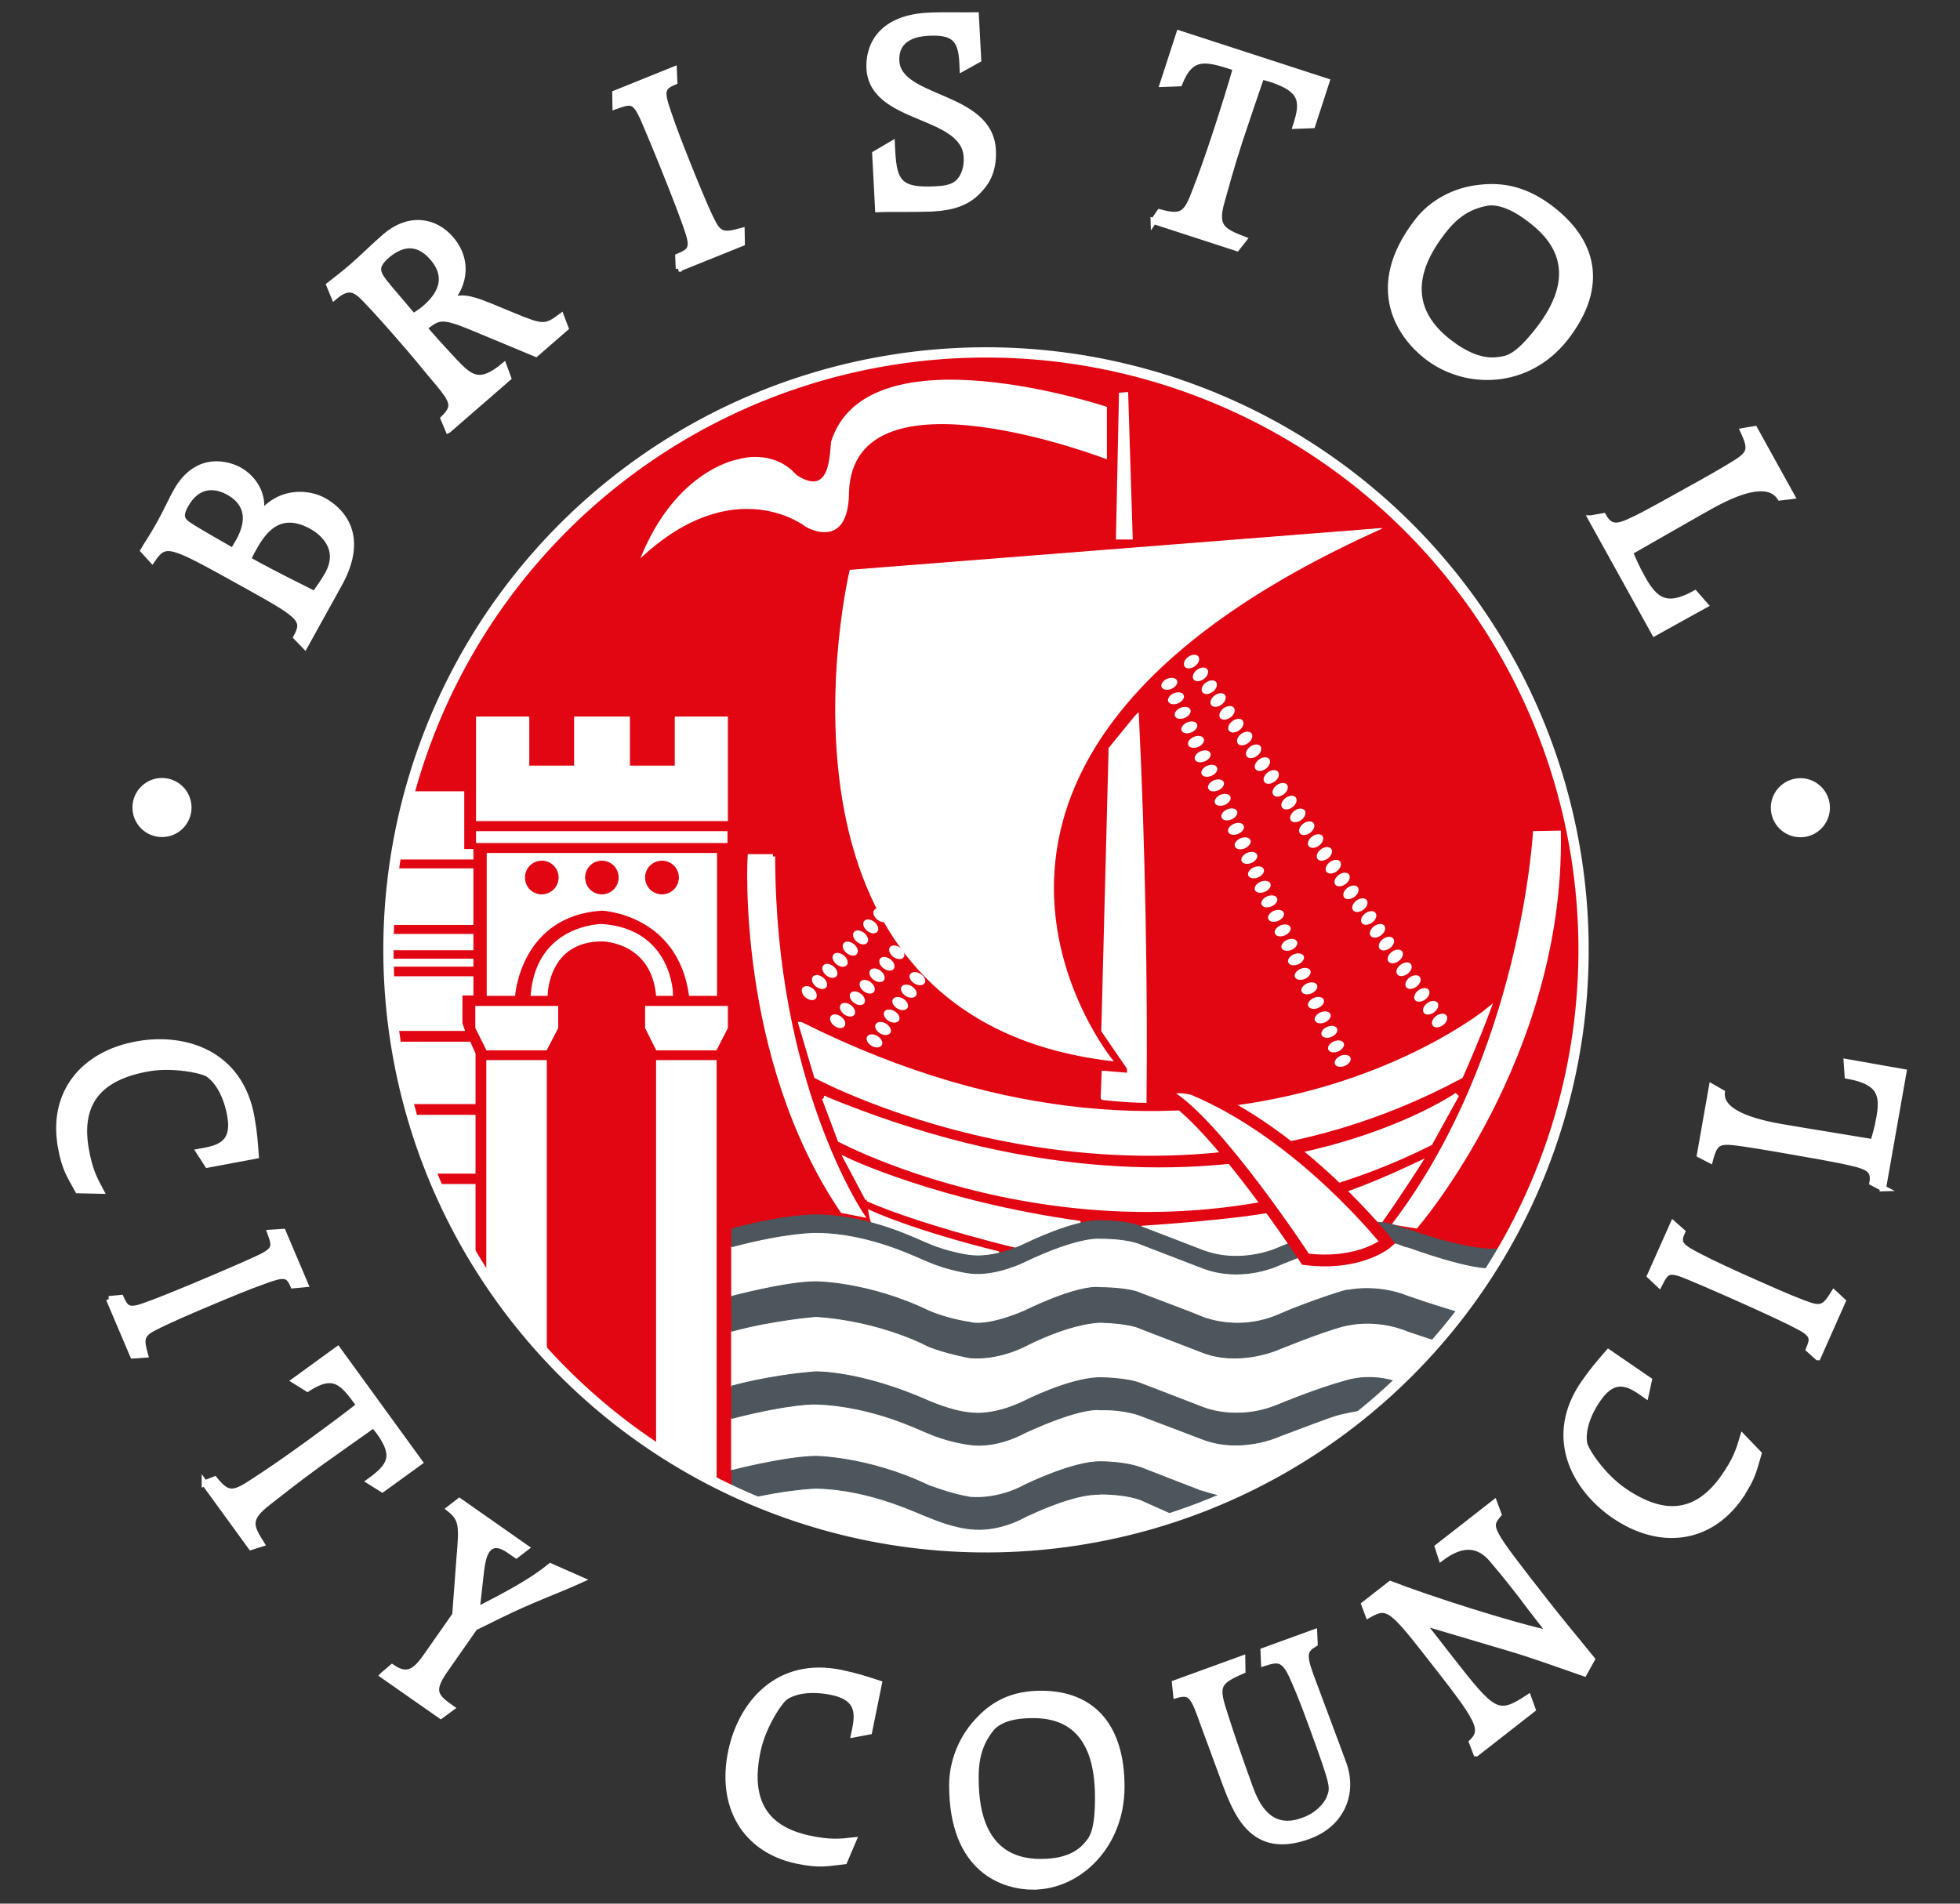 <?xml version="1.0" encoding="UTF-8"?><svg id="a" xmlns="http://www.w3.org/2000/svg" viewBox="0 0 191.06 185.6"><rect x="0" y="0" width="191.06" height="185.6" fill="#333333" stroke="none"/><defs><style>.b{stroke-width:1.15px;}.b,.c,.d,.e,.f,.g,.h,.i{fill:#fff;}.b,.d,.e,.f,.h,.j,.k,.i{fill-rule:evenodd;}.b,.l,.g,.m,.h,.j,.k,.i{stroke-miterlimit:3.86;}.b,.k{stroke:#e20613;}.n,.k{fill:#e20613;}.c,.d,.e,.l,.g,.h,.i{stroke:#fff;}.c,.e{stroke-miterlimit:3.86;stroke-width:.74px;}.d{stroke-width:.58px;}.l{fill:none;}.g,.m,.h,.j,.k{stroke-width:.09px;}.m,.j{fill:#4c565c;stroke:#4c565c;}.i{stroke-width:.45px;}</style></defs><circle class="n" cx="96.11" cy="92.62" r="58.25" transform="translate(-36.81 80.51) rotate(-38.74)"/><path class="h" d="M134.64,51.53c-50.28,22.57-26.17,51.89-26.17,51.89-36.05-4.14-25.6-47.82-25.6-47.82l51.77-4.07Z"/><polygon class="h" points="47.45 103.4 53.26 103.4 53.26 131.96 47.45 125.08 47.45 103.4"/><polygon class="h" points="64 103.4 69.81 103.4 69.81 144.9 64 141.19 64 103.4"/><polygon class="h" points="46.38 98.12 54.37 98.12 54.37 100.22 53.26 102.36 47.45 102.36 46.38 100.22 46.38 98.12"/><polygon class="h" points="62.93 98.12 70.91 98.12 70.91 100.22 69.81 102.36 64 102.36 62.93 100.22 62.93 98.12"/><path class="h" d="M50.16,97.05h-2.67v-13.84h22.36v13.84h-2.64c-1.11-7.99-8.52-8.31-8.52-8.31-7.99,.5-8.52,8.31-8.52,8.31Z"/><path class="h" d="M53.34,97.05h-1.57c.53-6.92,6.92-6.92,6.92-6.92,6.88,.5,6.88,6.92,6.88,6.92h-1.57c-.5-5.31-5.31-5.31-5.31-5.31-5.35,0-5.35,5.31-5.35,5.31Z"/><rect class="g" x="46.45" y="81.08" width="24.42" height="1.07"/><polygon class="h" points="46.45 80.01 46.45 69.91 51.55 69.91 51.55 74.69 56.01 74.69 56.01 69.91 61.36 69.91 61.36 74.69 65.82 74.69 65.82 69.91 70.91 69.91 70.91 80.01 46.45 80.01"/><polygon class="h" points="45.21 77.19 40.29 77.19 38.79 83.75 46.1 83.75 46.1 82.82 45.21 82.82 45.21 77.19"/><polygon class="h" points="46.1 84.71 38.4 84.71 37.86 90.13 46.1 90.13 46.1 84.71"/><rect class="g" x="38.04" y="91.1" width="8.06" height="1.5"/><rect class="g" x="37.65" y="93.52" width="8.45" height=".68"/><polygon class="h" points="46.1 95.23 38.04 95.23 38.4 100.47 45.28 100.47 45.03 99.76 45.03 97.01 46.1 97.01 46.1 95.23"/><polygon class="h" points="38.4 101.61 39.54 107.6 46.31 107.6 46.31 102.72 45.81 101.61 38.4 101.61"/><polygon class="h" points="46.31 108.74 40.29 108.74 42.18 114.38 46.31 114.38 46.31 108.74"/><polygon class="h" points="46.31 115.48 42.18 115.48 46.31 123.36 46.31 115.48"/><path class="h" d="M71.31,121.58c5.35-1.43,8.2-1.43,8.2-1.43,5.38,0,10.2,2.57,11.02,2.85,2,.86,3.99,1.11,3.99,1.11,2.53,.32,5.35-1.11,5.35-1.11,5.38-2.57,7.38-2.28,7.38-2.28,2.82,0,3.96,.57,3.96,.57l5.92,2.28c3.96,1.57,7.67-.29,7.67-.29,3.99-1.64,6.49-2.28,6.49-2.28,4.24-.57,5.38,.57,5.95,.57,6.85,2.43,8.2,2,8.2,2l-2.82,4.53c-2.75-.78-5.38-1.71-5.38-1.71-3.1-1.25-5.95-.57-5.95-.57,.57-.29-3.89,1.14-6.45,2.28-4.53,2.03-8.24,.04-8.13,.11-.11-.07-5.49-2.1-5.49-2.1-1.14-.57-3.96-.57-3.96-.57-2.28-.28-7.38,2.28-7.38,2.28-3.96,1.68-5.35,1.1-5.35,1.1,0,0-2-.25-3.99-1.1-5.92-2.85-11.02-2.85-11.02-2.85-2.85,0-8.2,1.43-8.2,1.43v-4.81Z"/><path class="h" d="M71.31,129.78c4.07-1.11,8.24-1.43,8.24-1.43,6.45,.43,10.98,2.92,10.98,2.92,1.71,.68,3.99,1.1,3.99,1.1,2.82,.25,5.35-1.1,5.35-1.1,4.71-2.39,7.38-2.35,7.38-2.35,3,.07,3.96,.61,3.96,.61l5.92,2.28c3.74,1.5,7.67-.32,7.67-.32,5.03-2.03,6.49-2.28,6.49-2.28,3.28-.68,5.95,.57,5.95,.57l3.1,1.03-3.99,3.99c-2.75-1-5.06-.21-5.06-.21-2.82,.75-6.49,2.28-6.49,2.28-4.24,1.85-7.67,.29-7.67,.29l-5.92-2.28c-1.43-.57-4.1-.57-4.1-.57-3,.11-7.24,2.28-7.24,2.28-3.21,1.57-5.35,1.14-5.35,1.14-1.71-.14-3.99-1.14-3.99-1.14-6.67-2.96-11.02-2.85-11.02-2.85-4.6,.36-8.2,1.43-8.2,1.43v-5.38Z"/><path class="h" d="M71.31,138.3c5.88-1.5,8.2-1.43,8.2-1.43,5.71,.18,10.34,2.64,11.02,2.85,1.6,.71,3.42,1.03,3.99,1.1,2.71,.39,5.35-1.14,5.35-1.14,5.74-2.64,7.38-2.25,7.38-2.25,2.42-.07,3.96,.57,3.96,.57l5.92,2.25c3.85,1.53,7.67-.28,7.67-.28,5.13-1.93,5.35-2.03,6.49-2.25,1.03-.25,2.53-.39,2.53-.39,0,0-7.06,5.06-13.66,8.59-.32,0-.86,.14-3.03-.57,0,.04-5.92-2.28-5.92-2.28-1.78-.61-3.96-.57-3.96-.57-2.67-.04-7.38,2.28-7.38,2.28,0,0-2.42,1.43-5.35,1.18-.36-.11-1.14-.11-3.99-1.14-5.88-2.82-11.02-2.85-11.02-2.85-3,.04-8.2,1.39-8.2,1.39v-5.06Z"/><path class="h" d="M72.77,146.11c3.85-.93,6.74-1.03,6.74-1.03,5.49,.11,10.23,2.6,11.02,2.82,2.39,1.03,3.99,1.14,3.99,1.14,2.82,.36,5.35-1.14,5.35-1.14,5.49-2.6,7.2-2.14,7.38-2.25,2.64,0,3.96,.57,3.96,.57l3.92,1.75c-22.68,7.63-42.36-1.85-42.36-1.85Z"/><polygon class="f" points="109.08 38.29 109.97 38.22 110.42 52.6 108.78 52.6 109.08 38.29"/><path class="i" d="M110.8,69.94c.61,12.32,.86,26.6,.74,37.36-2.21-.04-4.02-.28-4.02-.28,0,.04,.09-2.39,.09-2.39l2.47,.2v-.71l-2.5-3.64,.71-27.47,2.5-3.06Z"/><path class="i" d="M75.34,83.5c0,22.14,8.63,34.91,8.63,34.91l-1.85-.36c-10.16-15.01-9.02-34.55-9.02-34.55h2.25Z"/><path class="i" d="M149.65,81.25l2.28-.04c.36,21.82-13.91,38.33-13.91,38.33l-1.96-.32c12.41-16.51,13.59-37.97,13.59-37.97Z"/><path class="i" d="M78.08,99.87c40.54,20.29,66.96-1.36,66.96-1.36-1.14,3.07-2.64,6.42-2.64,6.42-31.52,16.94-62.83,0-62.83,0l-1.5-5.06Z"/><path class="i" d="M80.33,107.07c38.3,15.87,61.69-.32,61.69-.32l-2.6,4.71c-29.38,14.76-57.55-.32-57.55-.32l-1.53-4.07Z"/><path class="i" d="M90.53,121.3c2.5,1.03,3.99,1.14,3.99,1.14,1.1,.21,2.82-.21,2.82-.21-8.38-2.07-12.44-3.96-12.44-3.96,.11,.68,.32,1.11,.32,1.11,1.6,.36,5.31,1.93,5.31,1.93Z"/><path class="i" d="M84.57,116.91c5.67,2.46,14.94,4.64,14.94,4.64,.57-.25,.82-.36,.82-.36,2.35-1.14,4.64-1.82,4.96-1.93-13.91-1.93-22.75-6.17-22.75-6.17l2.03,3.82Z"/><path class="i" d="M111.49,119.73c1.68,.57,5.63,2.14,5.63,2.14,4.31,1.57,6.92-.21,7.67-.29,3-1.18,6.28-2.32,6.49-2.28,1.6-.25,3.17-.11,3.17-.11,2.17-3.1,3.82-5.71,3.82-5.71-7.67,3.64-11.02,4.14-13.48,4.78-4.14,.89-13.3,1.46-13.3,1.46Z"/><path class="j" d="M71.34,129.78c4.07-1.11,8.2-1.43,8.2-1.43,6.45,.43,10.98,2.92,10.98,2.92,1.71,.68,3.99,1.1,3.99,1.1,2.82,.25,5.35-1.1,5.35-1.1,4.71-2.39,7.38-2.35,7.38-2.35,3,.07,3.96,.61,3.96,.61l5.92,2.28c3.74,1.5,7.67-.32,7.67-.32,5.03-2.03,6.49-2.28,6.49-2.28,3.28-.68,5.95,.57,5.95,.57l3.1,1.03,2.25-2.71h.04c-2.75-.78-5.38-1.71-5.38-1.71-3.1-1.25-5.95-.57-5.95-.57,.57-.29-3.89,1.14-6.45,2.28-4.53,2.03-8.24,.04-8.13,.11-.11-.07-5.49-2.1-5.49-2.1-1.14-.57-3.96-.57-3.96-.57-2.28-.28-7.38,2.28-7.38,2.28-3.96,1.68-5.35,1.1-5.35,1.1,0,0-2-.25-3.99-1.1-5.92-2.85-11.02-2.85-11.02-2.85-2.85,0-8.2,1.43-8.2,1.43l.04,3.39Z"/><path class="m" d="M136.35,134.77v.04c-2.75-1-5.06-.21-5.06-.21-2.82,.75-6.49,2.28-6.49,2.28-4.24,1.85-7.67,.29-7.67,.29l-5.92-2.28c-1.43-.57-4.1-.57-4.1-.57-3,.11-7.24,2.28-7.24,2.28-3.21,1.57-5.35,1.14-5.35,1.14-1.71-.14-3.99-1.14-3.99-1.14-6.67-2.96-11.02-2.85-11.02-2.85-4.6,.36-8.17,1.39-8.17,1.39v3.14c5.88-1.5,8.17-1.39,8.17-1.39,5.71,.18,10.34,2.64,11.02,2.85,1.6,.71,3.42,1.03,3.99,1.1,2.71,.39,5.35-1.14,5.35-1.14,5.74-2.64,7.38-2.25,7.38-2.25,2.42-.07,3.96,.57,3.96,.57l5.92,2.25c3.85,1.53,7.67-.28,7.67-.28,5.13-1.93,5.35-2.03,6.49-2.25,1.03-.25,2.53-.39,2.53-.39l2.53-2.57Z"/><path class="m" d="M120.12,145.94h.04c-.32,0-.86,.14-3.03-.57,0,.04-5.92-2.28-5.92-2.28-1.78-.61-3.96-.57-3.96-.57-2.67-.04-7.38,2.28-7.38,2.28,0,0-2.42,1.43-5.35,1.18-.36-.11-1.14-.11-3.99-1.14-5.88-2.82-11.02-2.85-11.02-2.85-3,.04-8.2,1.39-8.2,1.39l.04-.04v2.14l1.43,.64c3.85-.93,6.74-1.03,6.74-1.03,5.49,.11,10.23,2.6,11.02,2.82,2.39,1.03,3.99,1.14,3.99,1.14,2.82,.36,5.35-1.14,5.35-1.14,5.49-2.6,7.2-2.14,7.38-2.25,2.64,0,3.96,.57,3.96,.57l3.92,1.75,4.99-2.03Z"/><path class="m" d="M71.34,119.8v1.75c5.35-1.43,8.17-1.39,8.17-1.39,5.38,0,10.2,2.57,11.02,2.85,2,.86,3.99,1.11,3.99,1.11,2.53,.32,5.35-1.11,5.35-1.11,5.38-2.57,7.38-2.28,7.38-2.28,2.82,0,3.96,.57,3.96,.57l5.92,2.28c3.96,1.57,7.67-.29,7.67-.29,3.99-1.64,6.49-2.28,6.49-2.28,4.24-.57,5.38,.57,5.95,.57,6.85,2.43,8.2,2,8.2,2l.89-1.82h.07s-2.32,.53-9.16-1.89c-.57,0-1.71-1.14-5.95-.57,0,0-2.5,.64-6.49,2.28,0,0-3.71,1.85-7.67,.29l-5.92-2.28s-1.14-.57-3.96-.57c0,0-2-.28-7.38,2.28,0,0-2.82,1.43-5.35,1.1,0,0-2-.25-3.99-1.1-.82-.29-5.63-2.85-11.02-2.85,0,0-2.82-.07-8.17,1.36Z"/><path class="k" d="M57.08,85.55c0-.88,.71-1.59,1.59-1.59s1.59,.71,1.59,1.59-.71,1.6-1.59,1.6-1.59-.71-1.59-1.6Z"/><path class="k" d="M51.22,85.55c0-.88,.71-1.59,1.59-1.59s1.6,.71,1.6,1.59-.71,1.6-1.6,1.6-1.59-.71-1.59-1.6Z"/><path class="k" d="M62.93,85.55c0-.88,.71-1.59,1.6-1.59s1.6,.71,1.6,1.59-.71,1.6-1.6,1.6-1.6-.71-1.6-1.6Z"/><circle class="l" cx="96.11" cy="92.62" r="58.25" transform="translate(-36.81 80.51) rotate(-38.74)"/><path class="f" d="M107.9,39.67s-23.35-7.82-26.89,3.4c-.15,1.54-.15,5.38-3.38,3.23-2.31-2.61-5.63-1.53-5.63-1.53,0,0-6.05,.91-9.58,9.67,9.22-8.61,16.14-3.07,16.14-3.07,0,0,4.15,2.46,4.2-3.37,.41-12.77,25.14-3.22,25.14-3.22v-5.12Z"/><path class="b" d="M113.76,106.72c4.7,2.64,13.5,16.05,13.5,16.05,5.36,.66,7.96-1.63,7.96-1.63,0,0-8.28-10.53-18.99-14.97-2.66-.56-2.48,.55-2.48,.55Z"/><g><path class="f" d="M116.82,64.01c.18,.25,.03,.67-.34,.94-.37,.27-.82,.29-1,.04-.18-.25-.03-.67,.34-.94,.37-.27,.82-.29,1-.04Z"/><path class="f" d="M117.69,65.26c.18,.25,.03,.67-.34,.94-.37,.27-.82,.29-1,.04-.18-.25-.03-.67,.34-.94,.37-.27,.82-.29,1-.04Z"/><path class="f" d="M118.55,66.51c.18,.25,.03,.67-.34,.94-.37,.27-.82,.29-1,.04-.18-.25-.03-.67,.34-.94,.37-.27,.82-.29,1-.04Z"/><path class="f" d="M119.41,67.76c.18,.25,.03,.67-.34,.94-.37,.27-.82,.29-1,.04-.18-.25-.03-.67,.34-.94,.37-.27,.82-.29,1-.04Z"/><path class="f" d="M120.28,69.01c.18,.25,.03,.67-.34,.94-.37,.27-.82,.29-1,.04-.18-.25-.03-.67,.34-.94,.37-.27,.82-.29,1-.04Z"/><path class="f" d="M121.14,70.26c.18,.25,.03,.67-.34,.94-.37,.27-.82,.29-1,.04-.18-.25-.03-.67,.34-.94,.37-.27,.82-.29,1-.04Z"/><path class="f" d="M122,71.51c.18,.25,.03,.67-.34,.94-.37,.27-.82,.29-1,.04-.18-.25-.03-.67,.34-.94,.37-.27,.82-.29,1-.04Z"/><path class="f" d="M122.87,72.76c.18,.25,.03,.67-.34,.94-.37,.27-.82,.29-1,.04-.18-.25-.03-.67,.34-.94,.37-.27,.82-.29,1-.04Z"/><path class="f" d="M123.73,74.01c.18,.25,.03,.67-.34,.94-.37,.27-.82,.29-1,.04-.18-.25-.03-.67,.34-.94,.37-.27,.82-.29,1-.04Z"/><path class="f" d="M124.59,75.26c.18,.25,.03,.67-.34,.94-.37,.27-.82,.29-1,.04-.18-.25-.03-.67,.34-.94s.82-.29,1-.04Z"/><path class="f" d="M125.46,76.51c.18,.25,.03,.67-.34,.94-.37,.27-.82,.29-1,.04-.18-.25-.03-.67,.34-.94,.37-.27,.82-.29,1-.04Z"/><path class="f" d="M126.32,77.76c.18,.25,.03,.67-.34,.94-.37,.27-.82,.29-1,.04-.18-.25-.03-.67,.34-.94,.37-.27,.82-.29,1-.04Z"/><path class="f" d="M127.18,79.01c.18,.25,.03,.67-.34,.94-.37,.27-.82,.29-1,.04-.18-.25-.03-.67,.34-.94,.37-.27,.82-.29,1-.04Z"/><path class="f" d="M128.05,80.26c.18,.25,.03,.67-.34,.94-.37,.27-.82,.29-1,.04-.18-.25-.03-.67,.34-.94,.37-.27,.82-.29,1-.04Z"/><path class="f" d="M128.91,81.51c.18,.25,.03,.67-.34,.94-.37,.27-.82,.29-1,.04-.18-.25-.03-.67,.34-.94s.82-.29,1-.04Z"/><path class="f" d="M129.77,82.76c.18,.25,.03,.67-.34,.94-.37,.27-.82,.29-1,.04-.18-.25-.03-.67,.34-.94,.37-.27,.82-.29,1-.04Z"/><path class="f" d="M130.64,84.01c.18,.25,.03,.67-.34,.94-.37,.27-.82,.29-1,.04-.18-.25-.03-.67,.34-.94,.37-.27,.82-.29,1-.04Z"/><path class="f" d="M131.5,85.26c.18,.25,.03,.67-.34,.94-.37,.27-.82,.29-1,.04-.18-.25-.03-.67,.34-.94,.37-.27,.82-.29,1-.04Z"/><path class="f" d="M132.36,86.51c.18,.25,.03,.67-.34,.94-.37,.27-.82,.29-1,.04-.18-.25-.03-.67,.34-.94,.37-.27,.82-.29,1-.04Z"/><path class="f" d="M133.23,87.76c.18,.25,.03,.67-.34,.94-.37,.27-.82,.29-1,.04-.18-.25-.03-.67,.34-.94,.37-.27,.82-.29,1-.04Z"/><path class="f" d="M134.09,89.01c.18,.25,.03,.67-.34,.94-.37,.27-.82,.29-1,.04-.18-.25-.03-.67,.34-.94,.37-.27,.82-.29,1-.04Z"/><path class="f" d="M134.95,90.26c.18,.25,.03,.67-.34,.94s-.82,.29-1,.04c-.18-.25-.03-.67,.34-.94,.37-.27,.82-.29,1-.04Z"/><path class="f" d="M135.82,91.51c.18,.25,.03,.67-.34,.94-.37,.27-.82,.29-1,.04-.18-.25-.03-.67,.34-.94,.37-.27,.82-.29,1-.04Z"/><path class="f" d="M136.68,92.76c.18,.25,.03,.67-.34,.94-.37,.27-.82,.29-1,.04-.18-.25-.03-.67,.34-.94,.37-.27,.82-.29,1-.04Z"/><path class="f" d="M137.54,94.01c.18,.25,.03,.67-.34,.94-.37,.27-.82,.29-1,.04-.18-.25-.03-.67,.34-.94,.37-.27,.82-.29,1-.04Z"/><path class="f" d="M138.41,95.26c.18,.25,.03,.67-.34,.94-.37,.27-.82,.29-1,.04-.18-.25-.03-.67,.34-.94,.37-.27,.82-.29,1-.04Z"/><path class="f" d="M139.27,96.51c.18,.25,.03,.67-.34,.94s-.82,.29-1,.04c-.18-.25-.03-.67,.34-.94,.37-.27,.82-.29,1-.04Z"/><path class="f" d="M140.13,97.76c.18,.25,.03,.67-.34,.94-.37,.27-.82,.29-1,.04-.18-.25-.03-.67,.34-.94,.37-.27,.82-.29,1-.04Z"/><path class="f" d="M141,99.01c.18,.25,.03,.67-.34,.94-.37,.27-.82,.29-1,.04-.18-.25-.03-.67,.34-.94,.37-.27,.82-.29,1-.04Z"/></g><g><path class="f" d="M90,91.1c-.19,.25-.63,.22-1-.05-.37-.28-.51-.7-.33-.94,.19-.25,.63-.22,1,.05,.37,.28,.51,.7,.33,.94Z"/><path class="f" d="M89.04,92.22c-.19,.25-.63,.22-1-.05-.37-.28-.51-.7-.33-.94,.19-.25,.63-.22,1,.05,.37,.28,.51,.7,.33,.94Z"/><path class="f" d="M88.08,93.34c-.18,.25-.63,.22-1-.05-.37-.28-.51-.7-.33-.94,.19-.25,.63-.22,1,.05,.37,.28,.51,.7,.33,.94Z"/><path class="f" d="M87.12,94.46c-.18,.25-.63,.22-1-.05-.37-.28-.51-.7-.33-.94,.19-.25,.63-.22,1,.05,.37,.28,.51,.7,.33,.94Z"/><path class="f" d="M86.16,95.58c-.19,.25-.63,.22-1-.05-.37-.28-.51-.7-.33-.94,.18-.25,.63-.22,1,.05,.37,.28,.51,.7,.33,.94Z"/><path class="f" d="M85.2,96.7c-.19,.25-.63,.22-1-.05-.37-.28-.51-.7-.33-.94,.18-.25,.63-.22,1,.05,.37,.28,.51,.7,.33,.94Z"/><path class="f" d="M84.24,97.82c-.19,.25-.63,.22-1-.05-.37-.28-.51-.7-.33-.94,.18-.25,.63-.22,1,.05,.37,.28,.51,.7,.33,.94Z"/><path class="f" d="M83.28,98.94c-.19,.25-.63,.22-1-.05-.37-.28-.51-.7-.33-.94,.19-.25,.63-.22,1,.05,.37,.28,.51,.7,.33,.94Z"/><path class="f" d="M82.32,100.06c-.19,.25-.63,.22-1-.05-.37-.28-.51-.7-.33-.94,.19-.25,.63-.22,1,.05,.37,.28,.51,.7,.33,.94Z"/></g><g><path class="f" d="M92.66,92.2c-.16,.26-.61,.29-1,.05-.39-.24-.58-.64-.42-.9,.16-.26,.6-.29,1-.05,.39,.24,.58,.64,.42,.9Z"/><path class="f" d="M91.82,93.42c-.16,.26-.6,.29-1,.05-.39-.24-.58-.64-.42-.9,.16-.26,.61-.29,1-.05,.39,.24,.58,.64,.42,.9Z"/><path class="f" d="M90.98,94.63c-.16,.26-.6,.29-1,.05-.39-.24-.58-.64-.42-.91,.16-.26,.61-.29,1-.05,.39,.24,.58,.64,.42,.9Z"/><path class="f" d="M90.14,95.84c-.16,.26-.6,.29-1,.05-.39-.24-.58-.64-.42-.9,.16-.26,.6-.29,1-.05,.39,.24,.58,.64,.42,.9Z"/><path class="f" d="M89.3,97.06c-.16,.26-.61,.29-1,.05-.39-.24-.58-.64-.42-.9,.16-.26,.6-.29,1-.05,.39,.24,.58,.64,.42,.9Z"/><path class="f" d="M88.46,98.27c-.16,.26-.61,.29-1,.05-.39-.24-.58-.64-.42-.9,.16-.26,.6-.29,1-.05,.39,.24,.58,.64,.42,.9Z"/><path class="f" d="M87.63,99.49c-.16,.26-.6,.29-1,.05-.39-.24-.58-.64-.42-.9,.16-.26,.6-.29,1-.05,.39,.24,.58,.64,.42,.9Z"/><path class="f" d="M86.79,100.7c-.16,.26-.6,.29-1,.05-.39-.24-.58-.64-.42-.9,.16-.26,.61-.29,1-.05,.39,.24,.58,.64,.42,.9Z"/><path class="f" d="M85.95,101.91c-.16,.26-.6,.29-1,.05-.39-.24-.58-.64-.42-.9,.16-.26,.6-.29,1-.05,.39,.24,.58,.64,.42,.9Z"/></g><g><path class="f" d="M87.52,88.67c-.19,.24-.64,.2-.99-.09-.36-.29-.49-.72-.29-.95,.19-.24,.64-.2,.99,.09,.36,.29,.49,.72,.29,.96Z"/><path class="f" d="M86.52,89.75c-.19,.24-.64,.2-1-.09-.36-.29-.49-.72-.29-.95,.19-.24,.64-.2,.99,.09,.36,.29,.49,.72,.29,.95Z"/><path class="f" d="M85.52,90.84c-.19,.24-.64,.2-.99-.09-.36-.29-.49-.72-.29-.95,.19-.24,.64-.2,.99,.09,.36,.29,.49,.72,.29,.95Z"/><path class="f" d="M84.53,91.92c-.19,.24-.64,.2-.99-.09-.36-.29-.49-.72-.29-.96,.19-.24,.64-.2,.99,.09,.36,.29,.49,.72,.29,.95Z"/><path class="f" d="M83.53,93.01c-.19,.24-.64,.2-1-.09-.36-.29-.49-.72-.29-.96,.19-.24,.64-.2,1,.09,.36,.29,.49,.71,.29,.95Z"/><path class="f" d="M82.53,94.1c-.19,.24-.64,.2-.99-.09-.36-.29-.49-.71-.29-.95,.19-.24,.64-.2,1,.09,.36,.29,.49,.72,.29,.96Z"/><path class="f" d="M81.53,95.18c-.19,.24-.64,.2-.99-.09-.36-.29-.49-.72-.29-.96,.19-.24,.64-.2,1,.09,.36,.29,.49,.71,.29,.95Z"/><path class="f" d="M80.53,96.27c-.19,.24-.64,.2-1-.09-.36-.29-.49-.72-.29-.96,.19-.24,.64-.2,1,.09,.36,.29,.49,.72,.29,.96Z"/><path class="f" d="M79.53,97.35c-.19,.24-.64,.2-.99-.09-.36-.29-.49-.72-.29-.96,.19-.24,.64-.2,.99,.09,.36,.29,.49,.72,.29,.95Z"/></g><g><path class="f" d="M114.73,66.34c.13,.26-.1,.62-.51,.81-.41,.18-.85,.12-.98-.15-.13-.26,.1-.62,.51-.81,.41-.18,.85-.12,.98,.15Z"/><path class="f" d="M115.38,67.75c.13,.26-.1,.62-.51,.81-.41,.18-.85,.12-.98-.15-.13-.26,.1-.62,.51-.81,.41-.18,.85-.12,.98,.15Z"/><path class="f" d="M116.03,69.17c.13,.26-.1,.62-.51,.81-.41,.18-.85,.12-.98-.15-.13-.26,.1-.62,.51-.81,.41-.18,.85-.12,.98,.15Z"/><path class="f" d="M116.68,70.58c.13,.26-.1,.62-.51,.81-.41,.18-.85,.12-.98-.14-.13-.26,.1-.62,.51-.81,.41-.18,.85-.12,.98,.15Z"/><path class="f" d="M117.33,72c.13,.26-.1,.62-.51,.81-.41,.18-.85,.12-.98-.15-.13-.26,.1-.62,.51-.81,.41-.18,.85-.12,.98,.15Z"/><path class="f" d="M117.98,73.41c.13,.26-.1,.62-.51,.81-.41,.18-.85,.12-.98-.15-.13-.26,.1-.62,.51-.81,.41-.18,.85-.12,.98,.15Z"/><path class="f" d="M118.63,74.82c.13,.26-.1,.62-.51,.81-.41,.18-.85,.12-.98-.15-.13-.26,.1-.62,.51-.81,.41-.18,.85-.12,.98,.14Z"/><path class="f" d="M119.28,76.24c.13,.26-.1,.62-.51,.81-.41,.18-.85,.12-.98-.15-.13-.26,.1-.62,.51-.81,.41-.18,.85-.12,.98,.15Z"/><path class="f" d="M119.93,77.65c.13,.26-.1,.62-.51,.81-.41,.18-.85,.12-.98-.15-.13-.26,.1-.62,.51-.81,.41-.18,.85-.12,.98,.15Z"/><path class="f" d="M120.58,79.07c.13,.26-.1,.62-.51,.81-.41,.18-.85,.12-.98-.15-.13-.26,.1-.62,.51-.81,.41-.18,.85-.12,.98,.15Z"/><path class="f" d="M121.23,80.48c.13,.26-.1,.62-.51,.81-.41,.18-.85,.12-.98-.15-.13-.26,.1-.62,.51-.81,.41-.18,.85-.12,.98,.15Z"/><path class="f" d="M121.88,81.89c.13,.26-.1,.62-.51,.81-.41,.18-.85,.12-.98-.15-.13-.26,.1-.62,.51-.81,.41-.18,.85-.12,.98,.15Z"/><path class="f" d="M122.53,83.31c.13,.26-.1,.62-.51,.81-.41,.18-.85,.12-.98-.15-.13-.26,.1-.62,.51-.81,.41-.18,.85-.12,.98,.15Z"/><path class="f" d="M123.18,84.72c.13,.26-.1,.62-.51,.81-.41,.18-.85,.12-.98-.15-.13-.26,.1-.62,.51-.81,.41-.18,.85-.12,.98,.15Z"/><path class="f" d="M123.83,86.13c.13,.26-.1,.62-.51,.81-.41,.18-.85,.12-.98-.15-.13-.26,.1-.62,.51-.81,.41-.18,.85-.12,.98,.15Z"/><path class="f" d="M124.48,87.55c.13,.26-.1,.62-.51,.81-.41,.18-.85,.12-.98-.15-.13-.26,.1-.62,.51-.81,.41-.18,.85-.12,.98,.15Z"/><path class="f" d="M125.13,88.96c.13,.26-.1,.62-.51,.81-.41,.18-.85,.12-.98-.15-.13-.26,.1-.62,.51-.81,.41-.18,.85-.12,.98,.15Z"/><path class="f" d="M125.78,90.38c.13,.26-.1,.62-.51,.81-.41,.18-.85,.12-.98-.15-.13-.26,.1-.62,.51-.81,.41-.18,.85-.12,.98,.15Z"/><path class="f" d="M126.43,91.79c.13,.26-.1,.62-.51,.81-.41,.18-.85,.12-.98-.15-.13-.26,.1-.62,.51-.81,.41-.18,.85-.12,.98,.15Z"/><path class="f" d="M127.08,93.2c.13,.26-.1,.62-.51,.81-.41,.18-.85,.12-.98-.15-.13-.26,.1-.62,.51-.81,.41-.18,.85-.12,.98,.15Z"/><path class="f" d="M127.73,94.62c.13,.26-.1,.62-.51,.81-.41,.18-.85,.12-.98-.15-.13-.26,.1-.62,.51-.81,.41-.18,.85-.12,.98,.15Z"/><path class="f" d="M128.38,96.03c.13,.26-.1,.62-.51,.81-.41,.18-.85,.12-.98-.15-.13-.26,.1-.62,.51-.81,.41-.18,.85-.12,.98,.15Z"/><path class="f" d="M129.03,97.45c.13,.26-.1,.62-.51,.81-.41,.18-.85,.12-.98-.15-.13-.26,.1-.62,.51-.81,.41-.18,.85-.12,.98,.15Z"/><path class="f" d="M129.68,98.86c.13,.26-.1,.62-.51,.81-.41,.18-.85,.12-.98-.15-.13-.26,.1-.62,.51-.81,.41-.18,.85-.12,.98,.15Z"/><path class="f" d="M130.33,100.27c.13,.26-.1,.62-.51,.81-.41,.18-.85,.12-.98-.15-.13-.26,.1-.62,.51-.81,.41-.18,.85-.12,.98,.15Z"/><path class="f" d="M130.98,101.69c.13,.26-.1,.62-.51,.81-.41,.18-.85,.12-.98-.15-.13-.26,.1-.62,.51-.81,.41-.18,.85-.12,.98,.15Z"/><path class="f" d="M131.63,103.1c.13,.26-.1,.62-.51,.81-.41,.18-.85,.12-.98-.15-.13-.26,.1-.62,.51-.81,.41-.18,.85-.12,.98,.15Z"/></g><path class="d" d="M29.72,62.98l-.83-.86c.97-1.8,.36-2.14-5.48-5.38-6.84-3.79-7.28-4.04-8.58-2.14l-.85-.93c.28-.51,.79-1.2,1.54-2.55,.75-1.35,1.26-2.49,1.64-3.17,2.1-3.79,5.28-2.61,6.16-2.12,1.33,.74,2.52,2.37,2.05,4.36,1.98-2.52,4.81-2.14,6.18-1.38,1.47,.81,4.26,3.18,1.51,8.14l-3.34,6.03Zm.94-5.04c.39-.54,.91-1.26,1.3-1.96,1.53-2.77-.99-4.35-1.55-4.66-3.44-1.91-4.97,.84-5.82,2.37-.16,.28-.29,.57-.42,.86,3.44,1.91,5.42,2.79,6.49,3.38Zm-7.94-4.22c.18-.33,.38-.64,.56-.96,1.69-3.05-.21-4.34-1-4.78-1.3-.72-3.02-.86-4.2,1.26-.48,.86-.5,1.4,.23,1.89,.5,.37,2.21,1.34,2.62,1.58l1.78,1.02Zm20.98-11.8l-.47-1.11c1.2-1.18,.98-1.67-.63-3.61-.72-.82-1.65-2.02-3.01-3.59-1.74-2.01-2.99-3.4-3.8-4.24-1.09-1.17-1.75-1.65-3.21-.41l-.48-1.17c.5-.4,1.29-.98,2.26-1.82,1.06-.93,2.08-1.95,3.14-2.87,2.43-2.11,4.94-1.54,6.42,.17,2.11,2.43,.98,5.14-.21,6.17,.99-.4,1.48-.65,4.01,.39l2.47,1.02c2.69,1.11,3.01,1.12,4.51,0l.43,1.14-2.89,2.51-5.02-2.09c-4.05-1.7-4.29-1.73-5.87-.43,.12,.14,.33,.38,.51,.58,1.01,1.16,1.86,2.05,2.49,2.74,1.53,1.6,2.42,2.3,4.76,.37l.43,1.18-5.82,5.06Zm-3.41-11.06c.38-.26,.75-.48,1.09-.77,.76-.66,2.88-2.57,.78-4.98-1.43-1.65-2.99-1.45-4.44-.2-1.06,.93-1.09,1.51-.33,2.5,.36,.46,.87,1.08,1.5,1.8l1.39,1.64Zm25.87-4.66l-.05-1.19c1-.43,1.51-.67,1.04-2.17-.36-1.17-1.18-3.34-2.68-7.06-.74-1.83-1.29-3.12-1.68-4.03-.89-2.05-1.24-1.94-2.8-1.39l-.02-1.26,5.72-2.31,.05,1.19c-1.23,.5-1.33,.91-.61,2.97,.48,1.47,1.29,3.55,2.35,6.17,.99,2.44,1.64,3.93,2.1,4.77,.63,1.12,1.27,1.01,2.72,.62l.02,1.2-6.17,2.49Zm24.38-5.86c-1.22,.06-4.53,.02-4.95,.05l-.28-5.39,1.63-.96c.01,.24,.02,.48,.04,.72,.16,3.03,.76,3.88,4.22,3.69,.66-.03,1.73-.09,2.33-.79,.4-.45,.76-1.24,.7-2.35-.23-4.36-9.21-3.46-9.48-8.64-.1-1.83,.76-4.89,5.75-5.15,1.36-.07,3.78-.01,4.63-.03l.23,4.33-1.53,.85c-.01-.21-.02-.45-.03-.66-.12-2.28-.93-2.93-3.29-2.81-.61,.03-3.27,.17-3.13,2.75,.2,3.88,9.12,3.2,9.41,8.67,.12,2.26-.81,3.4-1.59,4.16-1.37,1.35-3.25,1.5-4.63,1.57Zm21.91,1.22l.59-.87c2.23,.61,2.63,.18,3.48-2.09,.5-1.27,1.2-3.19,2.1-5.95,.6-1.85,1.55-4.84,1.85-6.03-2.86-.93-4.35-1.41-5.5,1.51l-1.62,.06,1.6-4.93,14.37,4.67-1.39,4.28-1.61,.06c.79-2.43,.65-3.56-2.46-4.57-.3-.1-.59-.16-.9-.24-.62,1.81-1.57,4.58-2.1,6.2-.89,2.73-1.41,4.69-1.76,5.94-.74,2.53,.06,2.93,2.14,3.74l-.67,.85-8.12-2.64Zm26.62,13.18c-2.37-1.85-6.05-6.55-.85-13.22,1.34-1.72,3.51-2.93,5.88-3.2,2.44-.32,4.74,.19,7.2,2.11,4.49,3.51,4.85,7.97,1.29,12.52-3.64,4.65-9.68,4.79-13.52,1.79Zm1.69-12.32c-1.36,1.74-5,6.66,.41,10.89,1.61,1.26,3.26,2.01,4.88,1.79,.9-.11,1.79-.22,3.89-2.9,4-5.12,2.2-8.48-.59-10.66-1.53-1.2-3.01-1.94-4.35-1.78-1.46,.27-2.86,.9-4.24,2.66Zm14.34,28.11l1.19-.21c.81,1.47,1.7,.98,3.84-.09,.51-.28,1.08-.57,1.78-.96,3.07-1.7,5.19-2.87,6.51-3.67,2.15-1.28,2.46-1.55,1.51-3.58l1.11-.19,3.62,6.54-1.14,.14q-1.4-2.14-6.71,.8c-1.98,1.1-6.98,3.99-7.93,4.52,.38,.85,.53,1.29,1.2,2.5,1.19,2.14,2.28,3.12,5.14,1.53l.99,1.13-4.93,2.73-6.2-11.19Z"/><path class="d" d="M5.92,111.73c-.89-5.05,2.07-8.97,7.51-9.93,4.61-.81,9.98,.87,11.09,7.14,.27,1.51,.33,2.49,.42,3.74l-4.71,.88-.82-1.27c1.68-.3,3.55-.58,3.03-3.5-.33-1.89-1.13-3.35-2.12-4.05-.53-.39-3.44-1-5.88-.57-4.93,.87-6.84,3.49-6.07,7.88,.35,2,.8,2.85,1.44,4.05l-2.22-.05c-.73-1.38-1.27-1.99-1.68-4.32Zm4.69,14.92l1.17-.11c.41,.89,.63,1.35,2.12,.84,1.16-.39,3.31-1.25,7.01-2.82,1.81-.77,3.1-1.34,4-1.75,2.04-.92,1.93-1.24,1.43-2.63l1.24-.08,2.17,5.11-1.17,.11c-.47-1.1-.87-1.17-2.92-.4-1.46,.51-3.52,1.37-6.12,2.47-2.42,1.03-3.9,1.71-4.74,2.17-1.12,.63-1.02,1.21-.66,2.52l-1.18,.08-2.34-5.51Zm9.34,17.97l.97-.38c1.31,1.62,1.87,1.48,3.88,.14,1.14-.74,2.84-1.88,5.19-3.59,1.57-1.14,4.1-3.01,5.04-3.78-1.59-2.19-2.42-3.33-5.06-1.62l-1.25-.78,4.2-3.05,7.99,11-3.64,2.64-1.25-.78c2.07-1.5,2.65-2.46,.92-4.84-.17-.23-.34-.43-.53-.65-1.56,1.11-3.96,2.79-5.34,3.79-2.32,1.69-3.9,2.95-4.93,3.76-2.09,1.61-1.73,2.32-.66,4.03l-1.01,.32-4.52-6.22Zm17.39,18.69l.88-.75c1.65,1.15,2.46,.16,3.45-1.25l2.7-3.86,.42-5.61c.27-3.09,.26-3.75-.98-4.74l.97-.75,6.49,4.55-.95,.73c-.18-.12-.35-.25-.53-.37-.51-.36-1.61-1.13-2.33-.1-.38,.55-.51,1.43-.65,2.76l-.34,3.07c2.83-1.46,5.33-2.76,7.18-4.29l2.99,1.32c-2.56,1.16-4.67,1.86-8.05,3.52-.78,.4-1.56,.76-2.32,1.14l-2.88,4.12c-1.42,2.03-1.03,2.59,.6,3.73l-1.02,.75-5.65-3.95Zm40.33,18.1c-5.01-1.07-7.54-5.27-6.39-10.69,.97-4.58,4.54-8.93,10.77-7.61,1.5,.32,2.44,.63,3.63,1.02l-.95,4.69-1.48,.28c.35-1.67,.79-3.5-2.11-4.12-1.87-.4-3.53-.21-4.55,.45-.56,.34-2.22,2.82-2.73,5.24-1.04,4.89,.67,7.65,5.03,8.58,1.99,.42,2.94,.33,4.29,.18l-.87,2.04c-1.55,.16-2.32,.43-4.64-.06Zm23.07,2.54c-2.71,0-7.93-1.44-7.93-9.9,0-2.18,.86-4.47,2.4-6.15,1.56-1.76,3.47-2.77,6.27-2.77,5.12,0,7.85,3.3,7.85,9.07s-4.21,9.74-8.59,9.74Zm-5.63-10.75c0,2.21,.14,8.33,6.32,8.33,1.84,0,3.42-.43,4.45-1.6,.57-.64,1.15-1.28,1.15-4.68,0-6.49-3.14-8.03-6.32-8.03-1.75,0-3.21,.32-4.07,1.28-.89,1.12-1.53,2.47-1.53,4.71Zm32.47,5.81c-5.44,1.98-7.02-2.14-8.23-5.38l-2.02-5.49c-.97-2.73-1.2-3.3-2.68-2.87l-.12-1.17,6.57-2.39,.02,1.18c-2.44,1.06-2.63,1.47-1.81,4,.48,1.52,1.23,3.8,2.5,7.3,.46,1.25,1.67,4.6,5.14,3.34,1.53-.5,2.4-1.61,2.64-2.21,.41-1.11,.47-1.08-1.75-7.18-.89-2.45-1.48-3.85-1.94-4.84-.79-1.67-1.41-1.56-2.69-1.15l-.05-1.2,4.95-1.8,.05,1.11c-.94,.57-1.18,.97-.42,3.04,.73,2,2.6,6.93,3.22,8.65,1.03,2.82-.11,5.87-3.39,7.06Zm16.32-8.06l-.42-1.09c1.28-1.24,.66-2.23-3.6-7.68-4.21-5.39-4.55-5.83-6.5-4.71l-.39-1.05,2.55-1.99c3.63,1.42,11.74,4.02,15.61,4.85l-2.13-2.76c-.34-.48-.9-1.19-1.36-1.78-.88-1.13-1.64-2.03-2.24-2.74-1.19-1.37-2.73-1.75-4.92-.11l-.35-1.07,5.51-4.3,.42,1.12c-1.09,1.29-1.02,1.37,4.48,8.42,1.49,1.91,3.09,3.83,4.62,5.71l-.76,1.37c-2.46-.85-4.89-1.75-7.37-2.48l-8.46-2.51c.48,.61,.97,1.24,1.46,1.87l1.34,1.72c4.18,5.35,4.6,5.73,7.59,3.76l.42,1.16-5.49,4.29Zm25.68-24.98c-2.94,4.2-7.8,4.88-12.34,1.71-3.83-2.69-6.45-7.67-2.8-12.89,.88-1.26,1.53-2,2.35-2.94l3.95,2.71-.32,1.47c-1.39-.98-2.91-2.1-4.62,.33-1.1,1.57-1.57,3.17-1.37,4.36,.1,.65,1.73,3.14,3.76,4.56,4.1,2.87,7.31,2.37,9.86-1.28,1.17-1.67,1.45-2.58,1.84-3.88l1.54,1.6c-.46,1.49-.51,2.3-1.87,4.25Zm7.61-13.64l-.87-.78c.38-.91,.56-1.38-.83-2.13-1.08-.59-3.17-1.57-6.84-3.2-1.8-.8-3.1-1.35-4.01-1.73-2.06-.87-2.22-.57-2.9,.75l-.9-.85,2.26-5.07,.88,.78c-.49,1.09-.26,1.43,1.69,2.41,1.37,.72,3.4,1.65,5.98,2.79,2.41,1.07,3.91,1.69,4.82,1.99,1.23,.39,1.58-.08,2.3-1.23l.86,.8-2.43,5.47Zm6.39-16.47l-1.06-.55c.26-1.49-.73-1.66-3.08-2.17-.58-.1-1.2-.24-1.99-.38-3.46-.61-5.84-1.03-7.37-1.25-2.47-.36-2.88-.36-3.39,1.59l-.99-.51,1.17-6.63,.98,.56q-.22,2.3,5.76,3.35c2.23,.39,7.93,1.3,9,1.49,.22-.81,.37-1.2,.59-2.42,.38-2.17,.13-3.48-3.1-4.05l-.09-1.35,5.55,.98-2,11.34Z"/><path class="e" d="M13.28,78.73c0-1.39,1.12-2.51,2.51-2.51s2.51,1.12,2.51,2.51-1.12,2.51-2.51,2.51-2.51-1.12-2.51-2.51Z"/><circle class="c" cx="175.5" cy="78.75" r="2.51"/></svg>